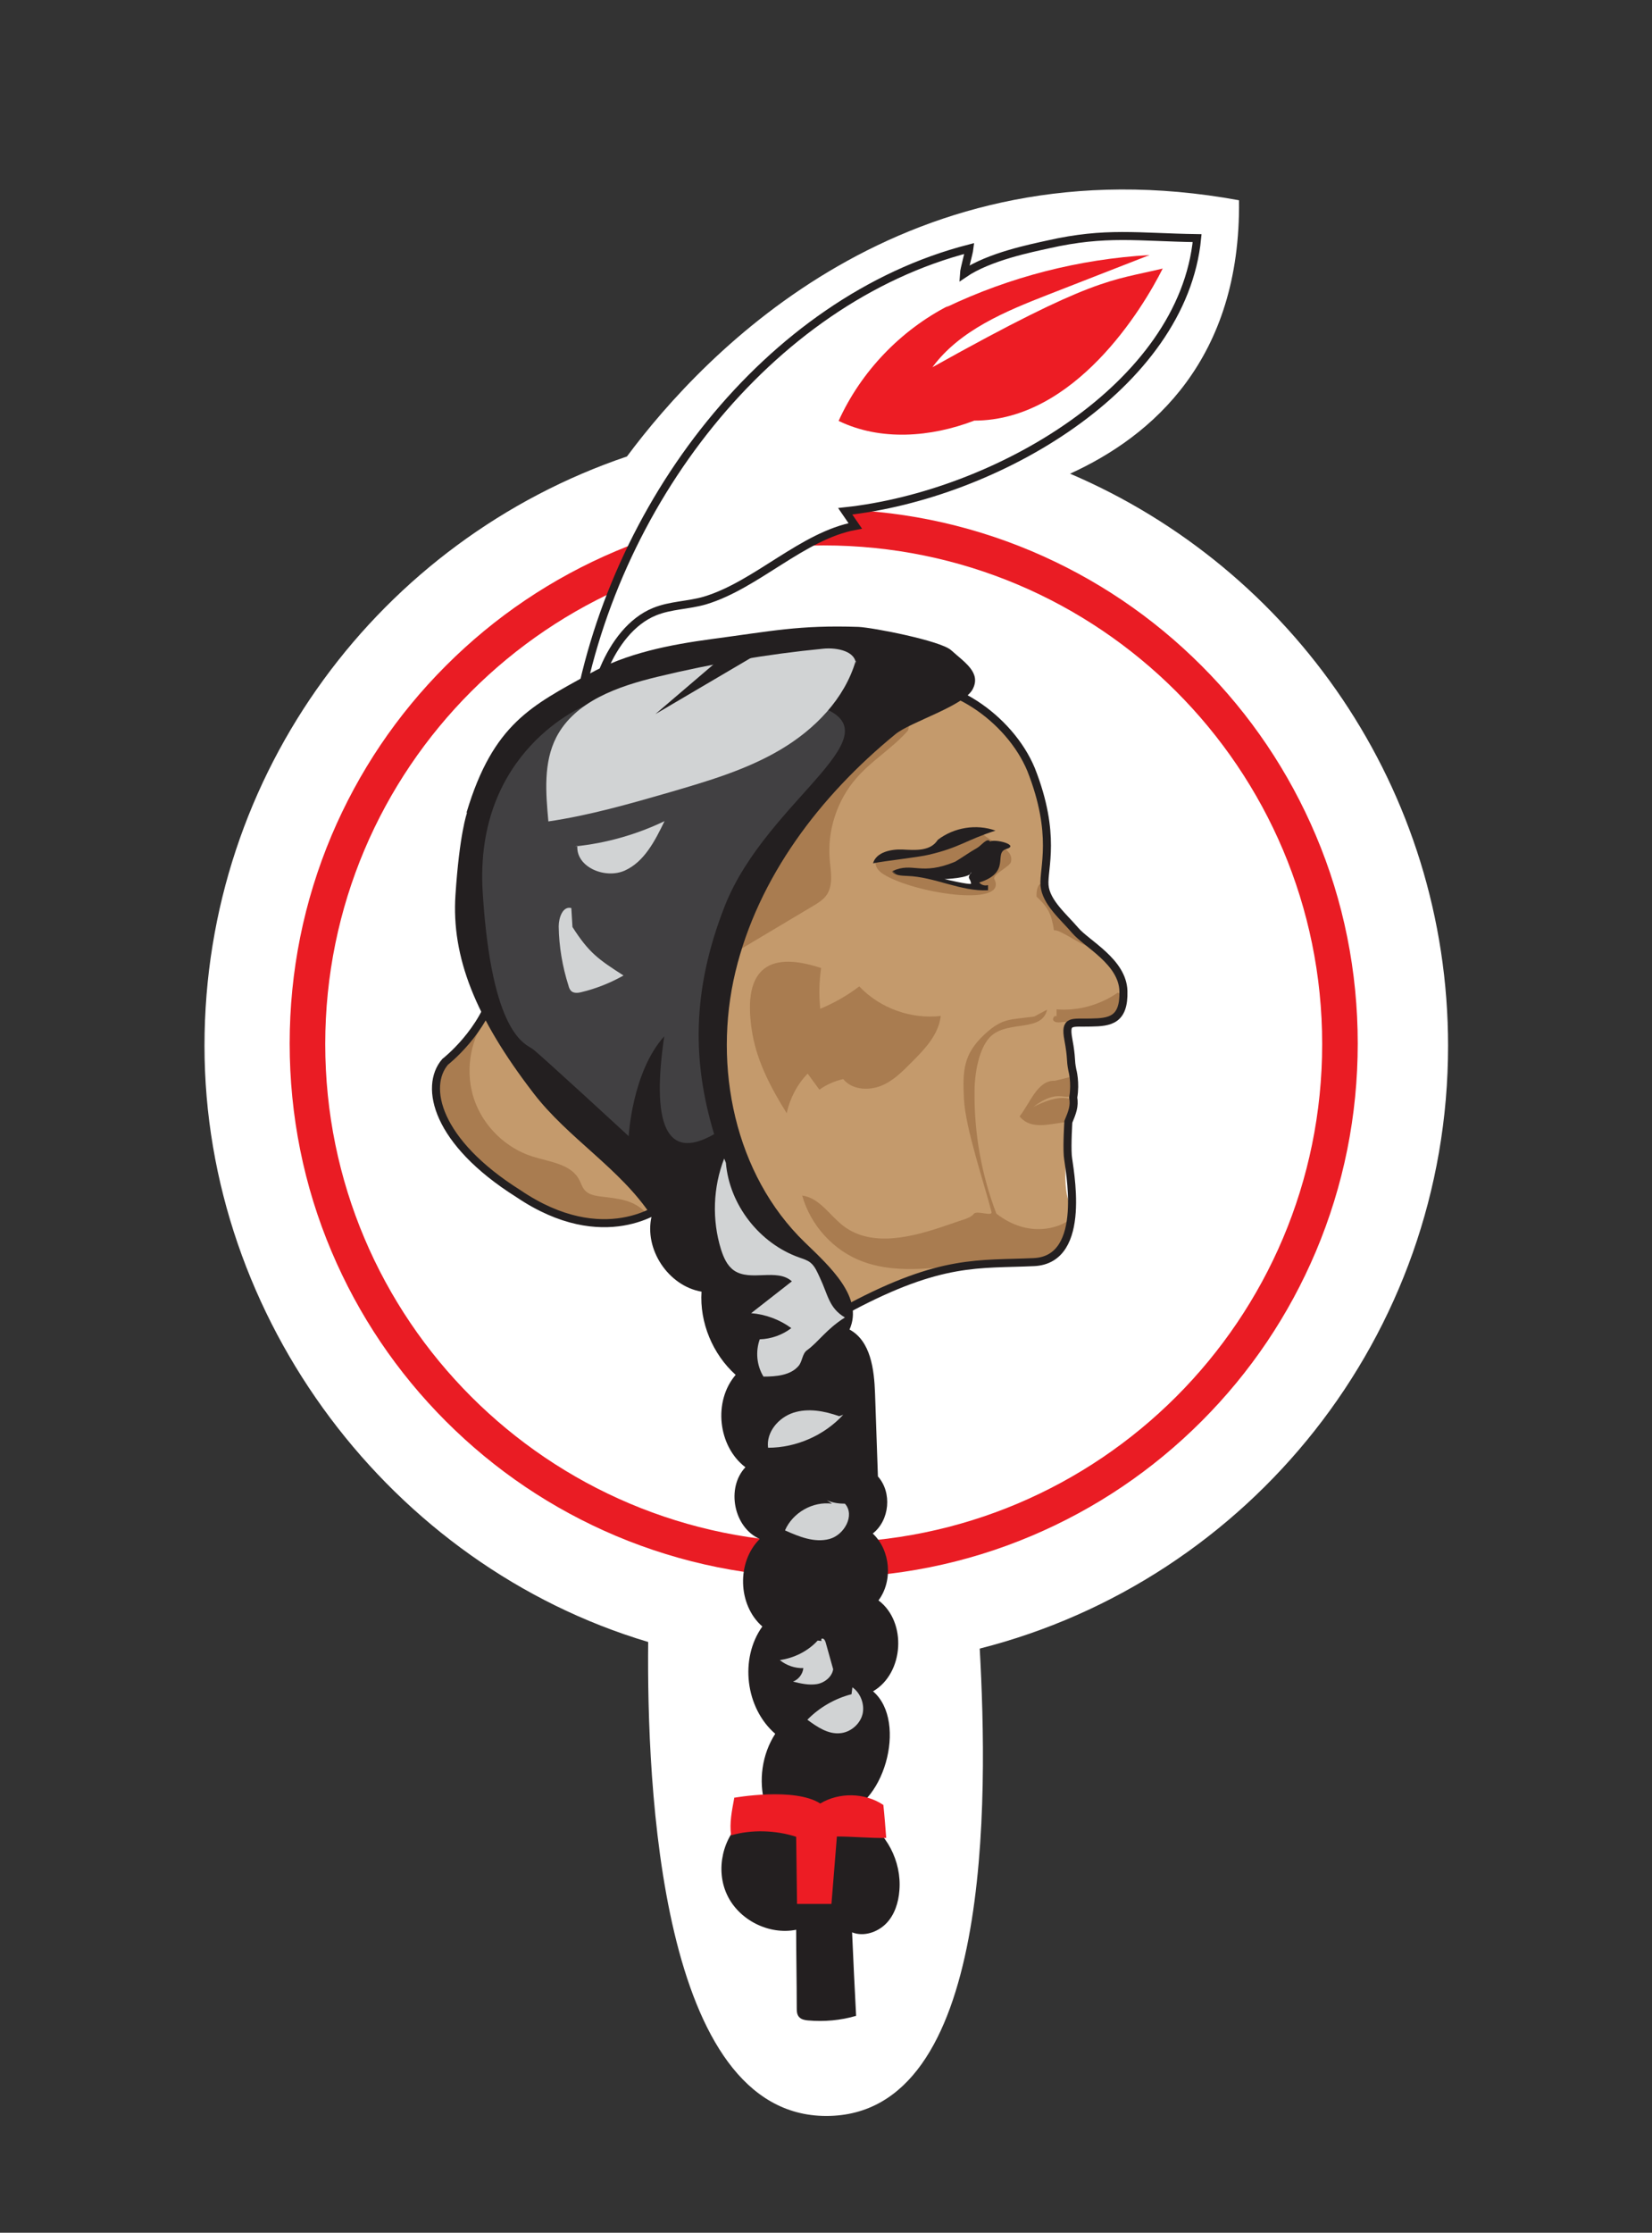 <?xml version="1.0" encoding="UTF-8"?>
<svg id="Layer_1" xmlns="http://www.w3.org/2000/svg" version="1.1" viewBox="0 0 576 778.2">
  <rect x="0" y="0" width="576" height="778.2" fill="#333333" stroke="none"/>
  <!-- Generator: Adobe Illustrator 29.8.1, SVG Export Plug-In . SVG Version: 2.1.1 Build 2)  -->
  <defs>
    <style>
      .st0, .st1 {
        fill: #fff;
      }

      .st0, .st2 {
        stroke: #231f20;
        stroke-miterlimit: 10;
        stroke-width: 2.8px;
      }

      .st3 {
        fill: #ea1c24;
      }

      .st4 {
        fill: #d1d3d4;
      }

      .st5 {
        fill: #414042;
      }

      .st6 {
        fill: #231f20;
      }

      .st7 {
        fill: #c49a6c;
      }

      .st8 {
        fill: #ed1c24;
      }

      .st2 {
        fill: none;
      }

      .st9 {
        fill: #a97c50;
      }
    </style>
  </defs>
  <path class="st1" d="M504.9,364.6c0-89.6-54.3-166.4-131.8-199.5,28.8-13.1,59.6-40,58.9-95.3-115.6-21.2-186.1,52.6-213.4,89.3-85.7,29-147.3,110-147.3,205.4s65.2,181.1,154.7,207.8c-.5,49.9,4.1,165.2,62.1,165.2s56.4-110.5,53.5-162.9c93.8-23.8,163.3-108.9,163.3-210.1Z"/>
  <g>
    <path class="st1" d="M287.2,543.9c-99.3,0-180.1-80.8-180.1-180.1s80.8-180.1,180.1-180.1,180.1,80.8,180.1,180.1-80.8,180.1-180.1,180.1Z"/>
    <path class="st3" d="M287.2,190.1c96,0,173.8,77.8,173.8,173.8s-77.8,173.8-173.8,173.8-173.8-77.8-173.8-173.8,77.8-173.8,173.8-173.8M287.2,177.5c-25.2,0-49.6,4.9-72.5,14.6-22.2,9.4-42.1,22.8-59.2,39.9-17.1,17.1-30.5,37-39.9,59.2-9.7,23-14.6,47.4-14.6,72.5s4.9,49.6,14.6,72.5c9.4,22.2,22.8,42.1,39.9,59.2,17.1,17.1,37,30.5,59.2,39.9,23,9.7,47.4,14.6,72.5,14.6s49.6-4.9,72.5-14.6c22.2-9.4,42.1-22.8,59.2-39.9,17.1-17.1,30.5-37,39.9-59.2,9.7-23,14.6-47.4,14.6-72.5s-4.9-49.6-14.6-72.5c-9.4-22.2-22.8-42.1-39.9-59.2s-37-30.5-59.2-39.9c-23-9.7-47.4-14.6-72.5-14.6h0Z"/>
  </g>
  <path class="st0" d="M200,262.6c1.3,0,2-1.6,2.4-2.9,2.8-8.9,4.6-18.2,8.2-26.7,3.6-8.5,9.5-16.5,17.6-19.8,5.6-2.3,11.8-2.2,17.6-3.9,18-5.4,34-22.6,52.4-26l-3.5-5.1c52.6-5.7,117.7-43.5,122.7-95.2-20.7-.3-31.7-2.4-52,2.2-5.8,1.3-20.5,4.2-29.3,10.2.1-1.7,1.7-7.1,1.9-8.8-70,18-125.2,89.5-137.3,165.9,0,0-1.9,10.1-.6,10.1Z"/>
  <path class="st7" d="M322.2,238.7c25.5,5.3,44.3,30.9,42.4,56.9-.5,6.2-1.2,11.5.9,17.4,2.2,6,8.9,11.8,14.1,15.5,5.2,3.7,9.3,7.6,11.3,13.6s-1.6,14.3-8,14.4c-4,0-9.8-1.9-10.7,2-.2.8,0,1.6.1,2.4,3.1,17.2,2,22.2-.2,39.7s1.9,19.9,1.7,21.4c-1,7.7-1.3,12.2-7.9,16.1-4.4,2.7-14.2,2.2-19.3,2.3-15.4.2-30.8,4.2-44.4,11.6-3.9,2.1-7.8,4.5-12.2,4.6-5.9,0-10.9-4.1-15.6-7.7-19.2-15.1-42-25.7-65.9-30.6-18.7-3.8-41.2-6.1-50.3-22.9-3.9-7.2-4.4-20.9-2.6-26.5,3.7-3.5,8.5-6.3,14-15.4,7.1-12,13.4-34.7,20.5-46.6,11.9-19.9,24.2-40.2,42.5-54.4,25.2-19.6,60.9-24.7,90.7-13.1"/>
  <path class="st9" d="M316.6,254.6c-5.3,6.1-12.6,10.4-17.9,16.5-6.8,7.7-10.3,18.3-9.4,28.6.4,4.3,1.3,9-1.2,12.4-1.1,1.5-2.8,2.6-4.5,3.6-10.7,6.4-21.5,12.8-32.2,19.2,4.4-14.9,10.5-29.4,18.1-43,2.6-4.6,5.3-9.2,8.8-13.1,4-4.6,8.7-8.4,13.5-12.1,7.8-6.1,15.8-12.4,25.4-14.9"/>
  <path class="st6" d="M259.4,634.1c-7.5,6.2-10,17.6-5.9,26.3,4.1,8.8,14.6,14.1,24.1,12.2,0,9,.2,18.1.2,27.1,0,1.2,0,2.5.9,3.4.8.8,1.9,1,3,1.1,5.7.5,11.4,0,16.8-1.6-.5-9.7-1-19.4-1.4-29.1,4,1.6,8.8,0,11.8-3s4.4-7.4,4.7-11.7c.8-10-4.5-20.4-13.3-25.1-5.5-2.9-11.9-3.6-18.1-3.6-6.7,0-13.3.6-19.9,1.9"/>
  <path class="st6" d="M162.7,283.1c9.3-31,22.9-37.2,42.7-48.2,13.1-7.3,28.2-10.2,43-12.2,20.5-2.7,30.2-4.9,50.9-4.2,4.9.2,28.6,4.8,32.3,8.1,4.9,4.4,10.6,7.9,7.5,13.7-3.2,5.8-21.8,11.4-26.9,15.6-26.3,21.5-47.9,49.9-55.8,82.9-7.9,33-.2,70.6,24.2,94.2,8.8,8.5,20.6,19.2,15.6,30.4,7.4,4,8.6,13.9,8.9,22.3.3,9.6.7,19.2,1,28.9,5,5.6,4.1,15.3-1.8,19.9,6.2,5.8,7.1,16.5,2,23.3,10,7.5,8.9,25.4-1.9,31.7,12.4,10.6,3.6,41.4-12.5,43-12.5-.1-13-6.3-25.2-3.7-2.3-8.2-1-17.4,3.6-24.5-10.4-9-12.5-26.2-4.5-37.4-8.6-7.5-9-22.5-.9-30.5-9.1-4-11.8-17.8-5-25-9.6-7.3-11.3-23-3.4-32.2-8-7.2-12.6-18.2-11.9-29-11.6-2-20.1-14.8-17.4-26.3-10.9-16.6-29.1-27.1-41.2-42.9-20.4-26.5-28.6-47.6-27.2-69,1.4-21.4,4-28.6,4-28.6Z"/>
  <path class="st9" d="M262.4,360.7c1.8,9.8,6.6,18.8,11.9,27.3,1.1-5.1,3.6-10,7.3-13.8,1.4,1.9,2.8,3.8,4.1,5.6,2.5-1.8,5.3-3,8.3-3.7,2.9,3.6,8.4,4.1,12.8,2.5s7.7-5,11-8.3c4.6-4.6,9.5-9.7,10.2-16.2-10.4,1.2-21.2-2.7-28.4-10.3-4.2,3.2-8.8,5.8-13.6,7.8-.5-4.7-.4-9.5.3-14.2-19.3-6.4-27.8,1.1-23.9,23.3Z"/>
  <path class="st9" d="M360.6,354.3c-8.5,1.2-11,.4-17.3,6.2-7.4,6.9-7.7,12.5-7.2,22.6.5,10.1,7.1,29.5,9.6,39.3.4,1.8-5.1-.7-6.2.7-.7.9-1.9,1.4-3,1.8-2.3.8-4.6,1.5-6.8,2.3-11.7,4-25.6,7.6-35.5.2-4.9-3.7-8.4-9.9-14.5-10.7,2.9,10.4,11,19.3,21.1,23,9.9,3.7,20.9,2.7,31.5,1.6,4.6-.5,9.2-1,13.8-1.4,5.3-.5,14.8,1.5,19.5-1,4.7-2.5,8.2-8.7,7.6-14-3.7,3.1-14.6,6.8-25.8-1.9-5.2-13.6-7.8-28.2-7.6-42.8,0-5.9,1.5-15.6,6.1-19.4,6.2-5.1,17.4-1.1,19.2-8.9"/>
  <path class="st9" d="M373.5,375.3c1,1,2.8,4.4.3,6.4s-5-2.4-13.5,4.1c8.4-4.2,11.3-3.1,13.8-2.6s-1.9,6.4-1.8,7.8c-6.3.7-12.8,3-16.8-1.9,3.7-4.7,6.3-12.7,12.3-12.4"/>
  <path class="st9" d="M368.4,351.8c7.5.6,15.1-1.5,21.3-5.8,2.5.7,2.7,4.5.9,6.3s-.6,2.1-5.7,3.4c-5,1.4-10.5,0-15,.6-.9.1-2.1.1-2.6-.6s.5-2.1,1.1-1.4"/>
  <path class="st9" d="M364.1,307.8c.3,7.1,11.6,17.7,15.7,21.9-1.9.6-10.4-6.1-12.3-5.4-.9-5.6-1.9-7.9-6.1-11.8,0,0-.3-5.1,2.6-4.7Z"/>
  <path class="st9" d="M333.2,291.5c-9.9,7-14,5.1-26.2,6.4-1.6.5-2.1,2.8-1.4,4.3s2.3,2.5,3.8,3.3c12.2,6.4,42.1,10.4,37.3.9-.8-1.6,5.4-4.3,5.8-6,1.1-4.8-6.4-6.3-9.9-9.8-.6-.6-1.3-1.3-2-1s.2,1.7.5,1"/>
  <path class="st9" d="M169.1,355.4c-5.5,8.1-6.9,18.8-3.7,28,3.2,9.2,11,16.8,20.3,19.7,6,1.9,13.5,2.6,16.3,8.2.6,1.1.9,2.3,1.7,3.3,1.8,2.3,5.1,2.3,8,2.7,5.8.7,10.2,1.6,14.1,6-10.2,3.2-19.5,5.3-29.3,1.3-4.4-1.9-8.9-3.8-13-6.3-11.9-7.3-24-14.8-28.5-28-.7-2.8-3.7-13,0-19.6"/>
  <path class="st8" d="M256,626.7c-.8,4.4-1.7,8.6-1.1,13,7.1-2.1,15.7-1.8,22.7.5.1,7.8.2,15.6.3,23.4,4,0,8,0,12,0,.6-7.8,1.3-15.6,1.9-23.5,5.8,0,11.5.6,17.2.5-.3-3.6-.6-7.9-1-11.5-6.4-4.3-15.4-4.5-22-.5-9-5.8-30.1-2-30.1-2Z"/>
  <path class="st4" d="M292.6,493.6c-5.1-1.8-10.8-2.9-16-1.2s-9.5,6.8-8.8,12.2c9.8,0,19.6-4.3,26.2-11.5"/>
  <path class="st4" d="M290.1,524.1c-6.7-.9-13.7,3.1-16.4,9.3,4.9,2.2,10.3,4.4,15.5,3s9-8.3,5.4-12.3c-2.1,0-4.3-.3-6.3-1.2"/>
  <path class="st4" d="M285.1,571.8c-3.4,3.7-8.2,6.1-13.2,6.8,2.3,1.9,5.3,2.9,8.2,2.8-.2,2.1-1.7,4-3.6,4.7,2.7.7,5.5,1.3,8.2.9s5.4-2.5,5.8-5.2c-.9-3.1-1.7-6.2-2.6-9.3-.2-.6-.5-1.4-1.2-1.4s-.2,1.4.2.9"/>
  <path class="st4" d="M296.9,590.5c-5.8,1.5-11.2,4.6-15.4,8.9,3.4,2.5,7.2,5.1,11.4,4.7,3.6-.3,6.9-3.1,7.8-6.5s-.6-7.5-3.5-9.5"/>
  <path class="st6" d="M326.4,293.5c-2.7,3.2-7.5,2.8-11.6,2.6s-9.3.9-10.4,4.8c3.7-.8,15.9-2.1,19.5-3,10.7-2.5,12.7-5,23.2-8.4-6.7-2.4-14.5-1.1-20.1,3.2"/>
  <path class="st6" d="M310.9,303.6c1.1,1.6,3.4,1.6,5.4,1.7,9.6.3,18.7,5.5,28.2,5,0-.6,0-1.2,0-1.8-1.1.3-2.3,0-3.1-.9,11.4-3.6,4.8-10.3,9.5-11.7s-4-3.6-5.7-2.6c-1-1.5-3,1.4-4.6,2.3-2.2,1.2-5.3,3.4-7.5,4.7-12.1,5.1-14.8,0-21.9,3.3.5.4,1,.8,1.5,1.2"/>
  <path class="st8" d="M330.8,106.5c-16.8,8.6-30.6,23-38.4,40.2,14.6,7.1,32.2,5.7,47.3-.1,35,0,58.7-39,65.7-53-18.3,4.4-23.7,2.8-80.3,34.4,9.6-13,25.5-19.5,40.6-25.4,11.7-4.6,23.4-9.1,35.1-13.7-24.5,1.4-48.7,7.6-70.9,18.2"/>
  <path class="st7" d="M1726.4,420.8c2.6-2.2,6.3-3.7,10.1-4.2.5.3.9.9.3,1.2-.2.1-.5.1-.8.1-3.3,0-6.8,1-9.6,2.6"/>
  <path class="st2" d="M231,420.3s-20.2,16.1-50.3-4.3c-28.6-18-32.9-37.3-25.5-45.9,0,0,13.7-10.6,17.4-26.1l47.2,24.8,24.8-34.8s41.6-81.3,68.3-95c17.4-3.7,39.1,11.2,46.6,29.2,9,22.8,4.2,34.5,4.7,40.4.5,5.9,6.7,11,10.7,15.7s16.5,10.9,16.8,21.1c.3,10.2-4.7,10.9-11.3,11-6.7.2-9.2-1.1-7.9,5.9s.6,6.8,1.4,10.7c0,0,1.2,4.3.3,9.5.5,3.1-.3,5.1-1.7,8.5,0,0-.5,7.8-.2,11.8s7.3,36.2-11.8,37.1c-19.1.9-32.1-1.2-64.1,15.8-4.3,2.6-18.8,9.6-28.9,6.7-10.1-2.9-33.4-42.7-36.5-42.1Z"/>
  <path class="st1" d="M338.6,304c-1.6,2.5-.3,1.8,0,4-.5.5-9.3-1.6-9.3-1.6,0,0,9-.3,9.3-2.3Z"/>
  <path class="st7" d="M389.6,254.5"/>
  <path class="st4" d="M252.5,403.8c-3.9,10-4.3,21.4-1.1,31.7.9,2.8,2.1,5.6,4.5,7.3,5.8,4,15-.9,20.2,3.8-4.7,3.7-9.5,7.4-14.2,11.1,5,.4,9.9,2.2,14,5.2-3.1,2.4-7.1,3.8-11,3.9-1.5,4.2-1.1,9.1,1.3,13,4.4,0,9.5-.4,12.3-3.8,1.3-1.6,1.2-4.2,2.9-5.4,4-2.9,6.8-7.4,13.2-11.4-5.6-3.3-5.9-7.9-8.7-13.8-.9-1.9-1.7-4-3.3-5.3-1.1-.9-2.5-1.3-3.9-1.8-13.9-4.9-24.4-18.4-25.6-33"/>
  <path class="st5" d="M204.3,245.8s-39.1,15.5-36,65.2,14.9,52.8,17.4,54.6,33.5,30.4,33.5,30.4c0,0,1.2-22.4,12.4-34.8-4.3,29.2,0,44.1,17.4,34.1-7.5-24.8-8-49.7,3.7-79.5,14.9-37.9,63.3-60.8,31-70.2-32.3-9.3-52.2,11.8-52.2,11.8l-27.3-11.8Z"/>
  <g>
    <path class="st4" d="M298.4,230.2c-3.9,13.4-14.3,24-26.3,31.1s-25.5,11-38.8,14.9c-13.9,4-27.8,8-42.1,10.1-.9-9.9-1.8-20.5,2.8-29.4,6.5-12.5,21.5-17.7,35.2-21,19-4.6,38.3-7.9,57.8-9.8,4.9-.5,11.7.9,11.4,5.8"/>
    <path class="st4" d="M199.6,323.1c5.7,8.9,8.9,11.2,17.8,16.9-4.6,2.6-9.6,4.6-14.7,5.8-1.1.3-2.4.4-3.3-.2-.7-.5-1-1.3-1.2-2.1-2.1-6.6-3.3-13.6-3.4-20.6,0-3,1.4-7.2,4.4-6.4"/>
    <path class="st4" d="M201.3,294.8c-.5,7.5,9.8,11.7,16.6,8.6s10.5-10.4,13.8-17.2c-9.8,4.7-20.4,7.7-31.2,8.8"/>
    <polygon class="st6" points="253.9 227.2 228.5 248.9 266.4 226.6 253.9 227.2"/>
  </g>
</svg>